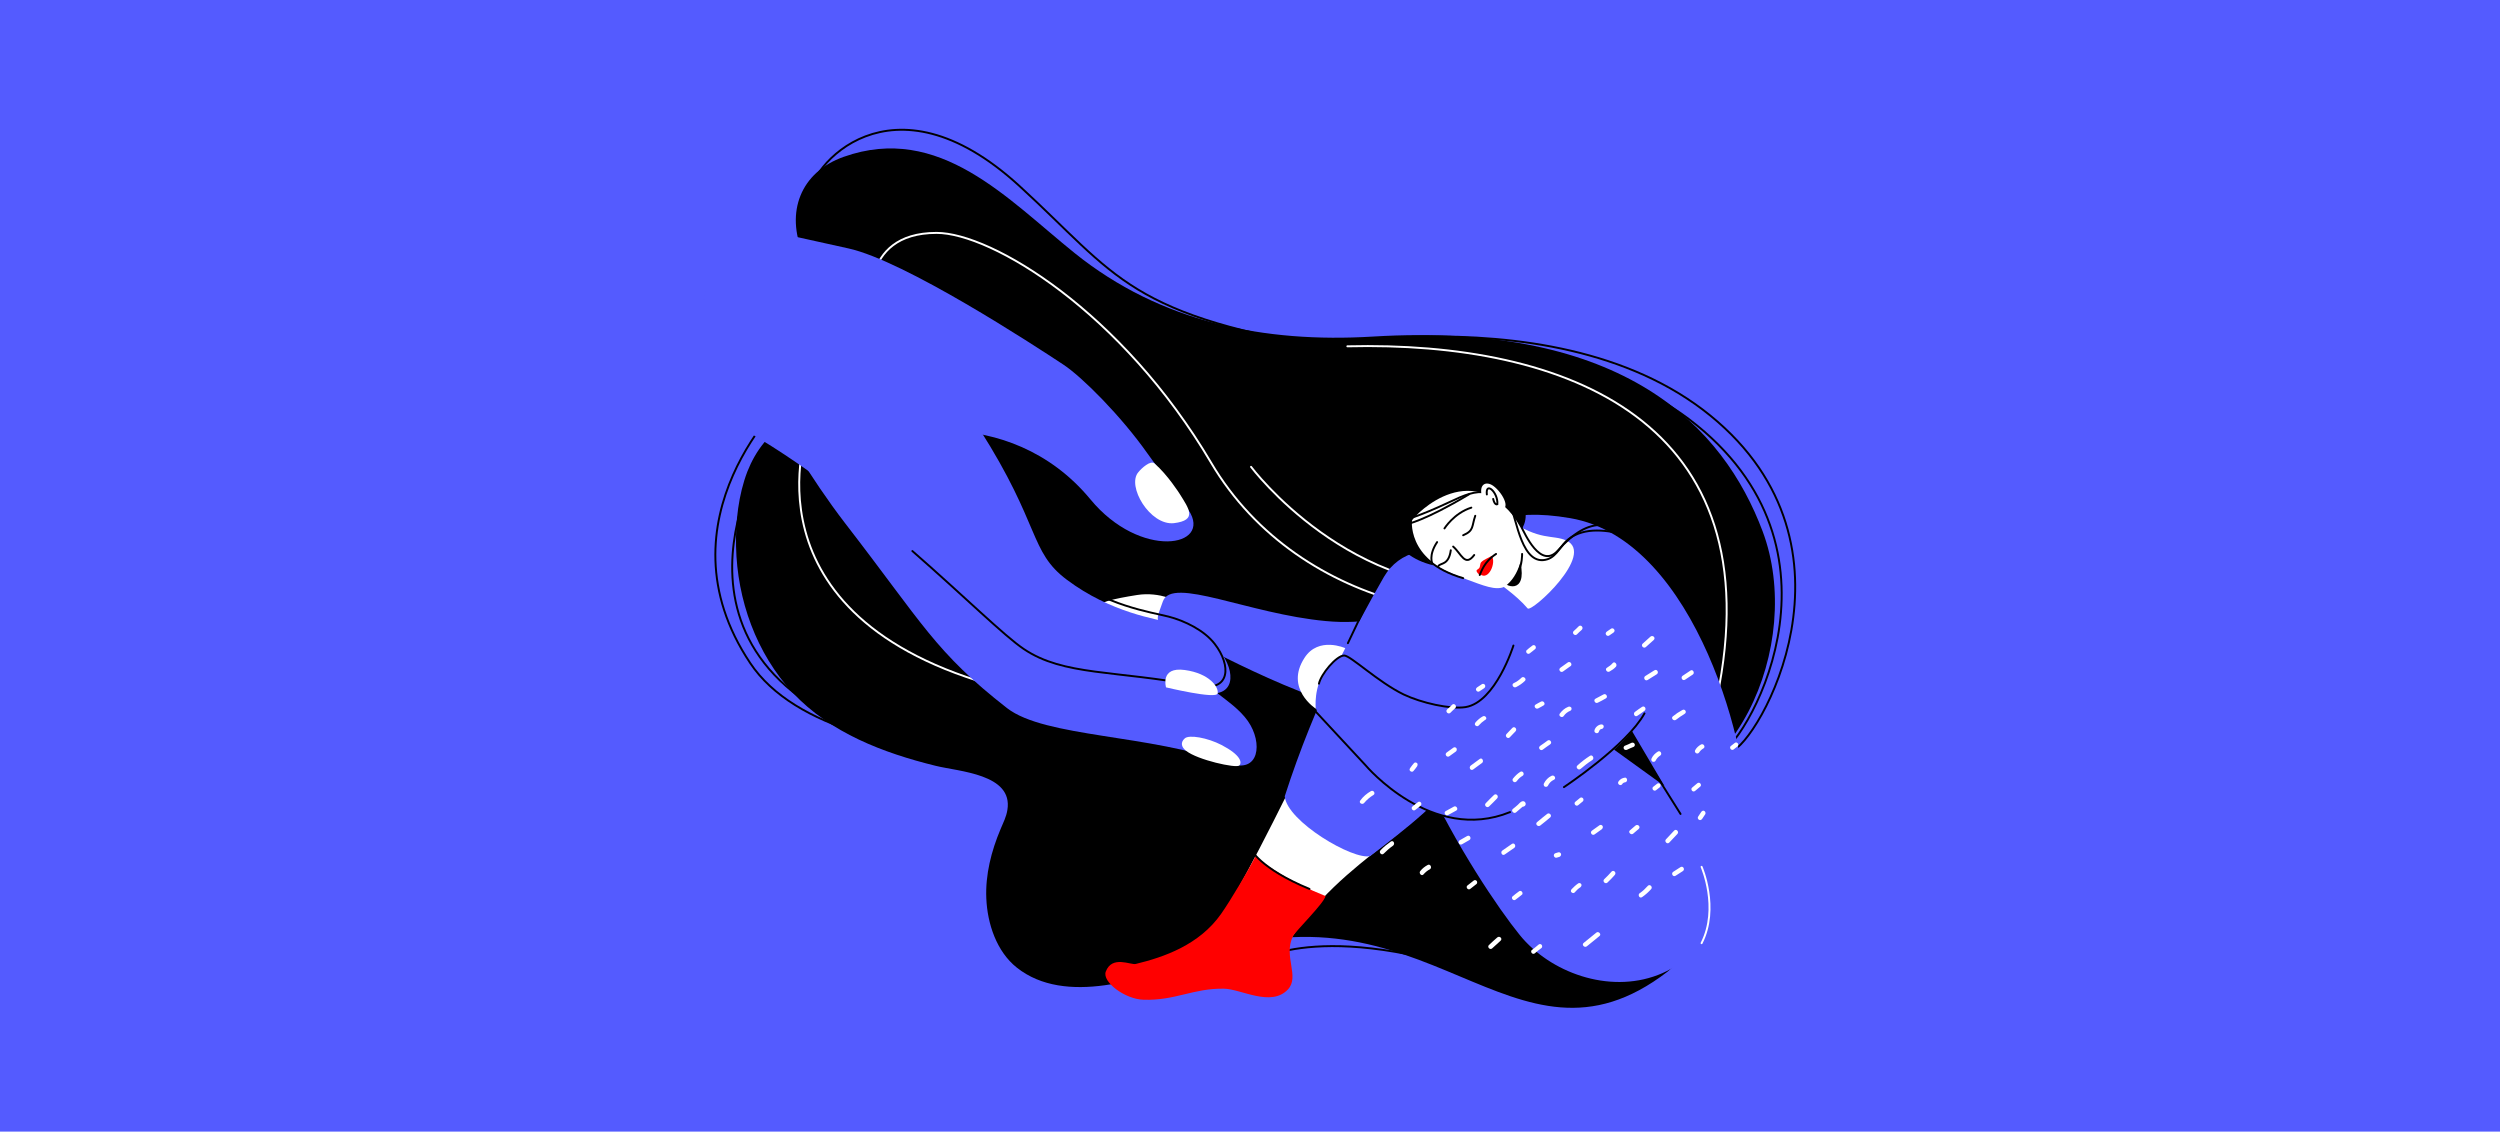 <?xml version="1.0" encoding="UTF-8"?>
<!-- Generator: Adobe Illustrator 28.2.0, SVG Export Plug-In . SVG Version: 6.00 Build 0)  -->
<svg xmlns="http://www.w3.org/2000/svg" xmlns:xlink="http://www.w3.org/1999/xlink" version="1.1" x="0px" y="0px" viewBox="0 0 950 430" style="enable-background:new 0 0 950 430;" xml:space="preserve">
<style type="text/css">
	.st0{fill:#545BFF;}
	.st1{fill:none;stroke:#000000;stroke-width:0.743;stroke-linecap:round;stroke-miterlimit:10;}
	.st2{fill:none;stroke:#FFFFFF;stroke-width:0.743;stroke-linecap:round;stroke-miterlimit:10;}
	.st3{fill:#FFFFFF;}
	.st4{fill:#FF0000;}
</style>
<g id="background">
</g>
<g id="illustration">
	<rect x="0" y="-1" class="st0" width="950" height="431"></rect>
	<g>
		<g>
			<g>
				<path class="st1" d="M477.1,365.8c0.3-1.1,27.9-17.9,97.5,8.5"></path>
				<path class="st1" d="M299.5,150.3c0,0-51.1,46.8-14.4,101.7c33.6,50.4,172.1,33.9,172.1,33.9"></path>
				<path class="st1" d="M477.1,135.5c0,0,111.2-27.7,172.8,22.4s17.9,124.9,8,127.6"></path>
				<path class="st1" d="M472.1,139.3c0,0,111.2-27.7,172.8,22.4s17.5,122.8,7.6,125.5"></path>
				<path d="M608.9,305.4c50.7,2.3,76.9-60.9,60.9-103.5c-14.8-39.4-52.2-79.8-148.2-74c-41.3,2.5-80.6-5.5-113.2-31.7      c-25.5-20.5-51.4-49.5-87.8-36.6c-16.4,5.8-22.2,21.1-15.4,36.9c3.3,7.7,8.5,14.3,13.4,21.1c8.6,12,19.1,28.8-0.4,36.7      c-5.9,2.4-12.5,3.1-18.2,6c-7.5,3.8-12.9,11-16,18.9c-3.4,8.9-4.5,18.9-4.3,28.4c0.4,20.3,7.7,40.7,21.6,55.7      c14.3,15.2,34.3,22.8,54.2,27.7c8.8,2.2,29.6,3.1,27.3,16.8c-0.4,2.6-1.6,4.9-2.6,7.3c-3.5,8.3-5.8,17.3-5.4,26.3      c0.4,9.6,3.9,20.2,11.6,26.3c18.4,14.6,48.2,4.3,67.2-3.1c88.2-34.7,121,50.1,180.1,4.6C651.5,355.1,608.9,305.4,608.9,305.4z"></path>
				<path class="st1" d="M307.1,75.7c0-12.3,31.4-49.7,80.2-5.1c37.6,34.4,41,49.7,124.6,62.6"></path>
				<path class="st1" d="M287.8,177.4c0,0-49,87.7,74.8,109.8"></path>
			</g>
			<g>
				<path class="st2" d="M512,131.6c82.9-2,162.5,28.1,140.4,133.8"></path>
				<path class="st2" d="M331.2,118.5c0,0-5.4-30,24.7-30c20.9,0,70.5,30,104.3,87.3s110.8,68.9,148.1,47"></path>
				<path class="st2" d="M475.4,177.4c0,0,38,50.8,96.3,45.5"></path>
				<path class="st2" d="M307.1,162.4c0,0-27.4,72,73.4,98.9"></path>
			</g>
			<path class="st3" d="M448.1,228.8c0,0-7.2-4.1-16-2.7c-8.8,1.4-15.7,2.9-15.4,5.2c0.3,2.3,7.9,0.8,16.4,4.1     c8.5,3.4,11.6,3.2,13.4,2.1C448.4,236.4,450.8,230.1,448.1,228.8z"></path>
			<path class="st0" d="M552.5,223.8c0,0-19.5,15-48.7,12.2c-29.3-2.7-58.5-17.1-61.9-7.5c-3.3,9.6-4.2,6.8,12,15.4     c16.2,8.6,63.2,32.5,79.8,26.4C550.2,264.1,552.5,223.8,552.5,223.8z"></path>
			<path class="st0" d="M552.5,223.8c0,0-4.3-35.3,44.2-26.9c48.4,8.3,68.8,91.2,66.9,114.7c-3.8,46.3-30.8,52.4-44.5,42.4     C605.3,344,552.5,223.8,552.5,223.8z"></path>
			<g>
				<g>
					<defs>
						<path id="XMLID_00000129895807116124128650000005269932364751631772_" d="M297.2,162.4c3.3,0.3,66.4,45.9,86.3,69.2        c11.5,7.1,24.4,13.3,36.6,18.4c5.8,2.4,12.4,2.3,18.5,3.5c9.1,1.9,16.8,4.3,24.1,10c3.6,2.8,8.4,6.1,11.5,10.5        c5.8,8.3,4.4,20.3-7.3,16c-29.8-11-69.7-9.7-84.2-20.9c-27.3-21.3-31.9-31.9-61.5-70.2C307.2,180.7,297.2,162.4,297.2,162.4z"></path>
					</defs>
					<use xlink:href="#XMLID_00000129895807116124128650000005269932364751631772_" style="overflow:visible;fill:#545BFF;"></use>
					<clipPath id="XMLID_00000025432801938205354150000018258277186424899214_">
						<use xlink:href="#XMLID_00000129895807116124128650000005269932364751631772_" style="overflow:visible;"></use>
					</clipPath>
				</g>
				<g>
					<defs>
						<path id="XMLID_00000138557167089664210380000016422896896333326258_" d="M282.6,140.2c0,0,73.3-2.8,89.7,23        c23.2,36.4,18.8,46.4,33.1,57.1c16.8,12.6,33.9,14.9,40.5,16.6c6.2,1.6,13.6,5.2,17.6,10.4c6.3,8.1,6.1,18.3-6.4,15.9        c-31.2-6-51-3.7-66.2-14c-15.2-10.3-65.1-64.2-116.8-90.6C271.6,150.6,282.6,140.2,282.6,140.2z"></path>
					</defs>
					<use xlink:href="#XMLID_00000138557167089664210380000016422896896333326258_" style="overflow:visible;fill:#545BFF;"></use>
					<clipPath id="XMLID_00000065057225418629722250000006468094881679466417_">
						<use xlink:href="#XMLID_00000138557167089664210380000016422896896333326258_" style="overflow:visible;"></use>
					</clipPath>
				</g>
				<g>
					<defs>
						<path id="XMLID_00000122717720988373315640000009025553495846983099_" d="M403.5,217.7c16.8,12.6,33.9,14.9,40.5,16.6        c6.2,1.6,13.6,5.2,17.6,10.4c6.3,8.1,6.1,18.3-6.4,15.9c-31.2-6-51-3.7-66.2-14c-7.3-4.9-22.6-20-42.3-37.2"></path>
					</defs>
					<clipPath id="XMLID_00000139268214725928550920000016141552197764785029_">
						<use xlink:href="#XMLID_00000122717720988373315640000009025553495846983099_" style="overflow:visible;"></use>
					</clipPath>
					
						<use xlink:href="#XMLID_00000122717720988373315640000009025553495846983099_" style="overflow:visible;fill:none;stroke:#000000;stroke-width:0.743;stroke-linecap:round;stroke-miterlimit:10;"></use>
				</g>
				<path class="st0" d="M404,138.5c7.2,4.7,22.2,19.8,32.1,33.9c6.1,8.6,12.1,16.1,15.6,21.5c9.2,14.1-18.4,18.8-37.3-4.1      c-15.6-18.9-36.3-25.5-53-26c-6.7-0.2-55.8,12.7-55.8,12.7c-25.3-16.7-22-10.9-33.7-18.7c-14.3-9.6-4.9-75.8,17.3-70.8      c0,0,9.4,2.2,33.2,7.4C343.8,99.1,392.8,131.1,404,138.5z"></path>
				<path class="st3" d="M448.3,187.7c0,0-4.6-7.3-9.6-11.6c-1.5-1.3-4.9,1.8-6.1,3.3c-4.6,5.2,4.4,20.4,13.5,19.4      C455.1,197.7,451.8,193.3,448.3,187.7z"></path>
				<path class="st3" d="M462.7,263.5c0.5-2.3-3-7.6-12.5-8.9c-9.5-1.3-7.1,6.6-7.1,6.6S462.2,265.8,462.7,263.5z"></path>
				<path class="st3" d="M470.9,290.9c1.2-1.1,0.6-4-6.7-7.8c-5.4-2.8-12.4-4-14-2.5c-1.7,1.5-1.3,3.3,0.5,4.7      C455.1,288.8,469.7,292,470.9,290.9z"></path>
			</g>
			<g>
				<g>
					<defs>
						<path id="XMLID_00000055698003734026987330000003677807267333822380_" d="M529.5,220.8c-17.1,38.3,31.9,114.7,48,134.5        c11.5,14.2,33.7,22.4,52.5,15.2c18.8-7.2,23.3-25.3,17.5-43.2c-5.7-17.6-52.1-92.8-89-114.4        C547.6,206.6,534.8,211.7,529.5,220.8z"></path>
					</defs>
					<use xlink:href="#XMLID_00000055698003734026987330000003677807267333822380_" style="overflow:visible;fill:#545BFF;"></use>
					<clipPath id="XMLID_00000111173225371041645850000004704040455157097359_">
						<use xlink:href="#XMLID_00000055698003734026987330000003677807267333822380_" style="overflow:visible;"></use>
					</clipPath>
				</g>
				<path class="st3" d="M557.2,213.3c-13.5-6-24-3.2-29,7c-4.1,8.4-60,129.2-68.7,133.8c-6.6,3.5,2.4,11,4.1,11.8      c2.5,1.2,17,9.4,21.3,0.7c19.6-39.4,55.3-48.4,69.8-74.9C573.1,258.4,567.5,217.9,557.2,213.3z"></path>
				<path class="st0" d="M557.2,212.2c-13.5-6-25.6-2.8-31.3,7c-10.8,18.8-26.1,47.3-37.7,83.4c0.8,9.5,26.1,24.4,32.5,22.7      c13.4-10.3,29-22,36.2-35C575,257,567.5,216.8,557.2,212.2z"></path>
				<g>
					<defs>
						<path id="XMLID_00000042004254224856778060000007836970924886974116_" d="M491.3,355.8c-3.7,7.6,2.7,15.3-1.9,20.2        c-6.4,6.8-17.8-0.2-24.3-0.3c-11.7-0.2-18.5,4.6-30.6,4.2c-7-0.2-15.8-6.8-14.3-10.7c2.4-6.3,9.5-2.4,11.4-2.9        c10.7-2.6,24.1-7.2,32.4-19c3.6-5.1,10.5-16.8,13.1-21.9c5.4,4.5,13.4,9.8,26.6,15.1C503.2,343.2,492.2,353.9,491.3,355.8z"></path>
					</defs>
					<use xlink:href="#XMLID_00000042004254224856778060000007836970924886974116_" style="overflow:visible;fill:#FF0000;"></use>
					<clipPath id="XMLID_00000083803454532914372900000009826849982173406388_">
						<use xlink:href="#XMLID_00000042004254224856778060000007836970924886974116_" style="overflow:visible;"></use>
					</clipPath>
				</g>
			</g>
			<polygon points="610.9,283.1 632.5,298.7 616.5,271.6    "></polygon>
			<path class="st0" d="M510,248.9c0,0,15.3,19.1,35.9,21.4c20.6,2.3,28.3-22.2,34.6-39.1c3.9-10.5,50-1.5,50,24.1     s-50.2,58.6-75.6,56.2c-25.5-2.4-53.6-40.2-54.9-42.2C498.5,266.8,500.9,249.1,510,248.9z"></path>
			<g>
				<defs>
					<path id="XMLID_00000119109280789870563740000015551866483456373682_" d="M560.5,215.3c8.7,6,15.6,10.7,20,15.9       c1.5,1.7,25.9-20.7,14.7-25.8c-5.3-2.4-9.8,0.4-22.4-8.2L560.5,215.3z"></path>
				</defs>
				<use xlink:href="#XMLID_00000119109280789870563740000015551866483456373682_" style="overflow:visible;fill:#FFFFFF;"></use>
				<clipPath id="XMLID_00000009584510956449109010000013835369018779484066_">
					<use xlink:href="#XMLID_00000119109280789870563740000015551866483456373682_" style="overflow:visible;"></use>
				</clipPath>
			</g>
			<path d="M570.8,220.7c2,3,10.4,4.8,6.4-9.2L570.8,220.7z"></path>
			<g>
				<g>
					<defs>
						<path id="XMLID_00000009584601274831500610000014729975859583380925_" d="M567.1,181.5c13.1,7.3,15.9,33.3,4.7,41.4        c-3.3,1.7-8.4-0.5-14.4-2.7c-7.9-3-16.7-7-20.4-11.7C525,191.8,546,167.8,567.1,181.5z"></path>
					</defs>
					<use xlink:href="#XMLID_00000009584601274831500610000014729975859583380925_" style="overflow:visible;fill:#FFFFFF;"></use>
					<clipPath id="XMLID_00000016781324432080739710000016524517115028025490_">
						<use xlink:href="#XMLID_00000009584601274831500610000014729975859583380925_" style="overflow:visible;"></use>
					</clipPath>
				</g>
				<g>
					<g>
						<path class="st4" d="M562.4,218.2c3.3,2.6,6.2-4.4,4.5-6.9C565.7,212.9,563.6,216.5,562.4,218.2z"></path>
						<path class="st4" d="M562.2,218.5c-0.4-0.4-1.1-1.1-1.1-1.5c-0.1-0.6,0.7-0.6,1.1-1.3c0.3-0.5,0.2-1.7,0.7-2.1        c1.1-1.1,2.8-1.6,4-2.4C566.7,214,563.7,216.8,562.2,218.5z"></path>
					</g>
					<path class="st1" d="M544.3,214.2c0,0-1.6-3.1,1.8-8.2"></path>
					<path class="st1" d="M548.9,200.8c0,0,3.6-5.8,10.2-7.9"></path>
					<g>
						<path class="st1" d="M551.3,209.1c-0.8,5.8-3.9,4.7-4.7,6"></path>
					</g>
					<g>
						<path class="st1" d="M560.6,196c-1.4,4-0.4,5.6-4.6,7.4"></path>
					</g>
					<path class="st1" d="M560.2,210.9c-3.5,4.7-4.9-0.5-8-3.2"></path>
					<path class="st1" d="M568.5,210.5c-4.6,3-5.6,6.8-6.2,8"></path>
				</g>
			</g>
			<path class="st1" d="M578.4,210.5c0,0,0.1,4-1.6,7.3"></path>
			<path d="M536.6,197.7c1.2-2.1,23.9-25.9,41.8,3.1c5.1-8.2-4.8-21.6-17.5-27.4c-33.2-14.9-48.4,33.9-16.3,41.4     C544.6,214.9,534.1,205.9,536.6,197.7z"></path>
			<path class="st1" d="M536.2,196.9c0,0-2.6,16.3,19.8,22.8"></path>
			<g>
				<path class="st1" d="M533.6,197.6c0,0,5.1-1.1,17.4-6.9c10.5-5,17.7-7.5,27.2,9.7c1.1,2,7.2,16.2,13.8,8.8      c11.8-13.4,21.4-12.9,37.3,1"></path>
				<path class="st1" d="M573.8,191.6c2.5,5.5,4.5,24.1,14.3,20.9c3.6-1.2,5.1-5.5,7.9-7.6c3.1-2.4,6.9-3.3,10.8-3.3      c7.7,0,15.4,3,22.4,6.1"></path>
				<path class="st1" d="M534.5,199.2c0,0,6.6-1.1,23.8-11.4"></path>
			</g>
			<g>
				<path class="st3" d="M563.2,188.9c-1.4-5,1.5-6.2,4.2-4.3c3.8,2.7,7.5,10,1.7,8.9C566.8,192.8,563.4,189,563.2,188.9z"></path>
				<path class="st1" d="M565,187.9c-0.6-5.1,4.3-0.9,4,3.7c0,0-1,0.6-1.6-2"></path>
			</g>
			<path class="st1" d="M475.4,322.7c0,0,3.1,7.2,22.2,15.1"></path>
			<path class="st1" d="M573.8,308.6c-29.7,12.1-54.8-17.7-54.8-17.7l-19.5-21"></path>
			<line class="st1" x1="626.3" y1="289.7" x2="638.6" y2="309.3"></line>
			<path class="st3" d="M500,269.3c0,0-11.9-7.6-4.3-19.3c5.3-8.3,15.5-3.7,15.5-3.7l-1.3,2.6c0,0-3.1,1.8-6,5.6     C499,261,500,269.3,500,269.3z"></path>
			<path class="st1" d="M501.2,259.8c0.7-3.5,6.6-10.7,9.6-10.7c2.4,0,12.9,10.1,22.6,14.8c6.7,3.2,17.7,5.7,23.5,4.8     c11.5-1.9,18.2-23.4,18.2-23.4"></path>
			<line class="st1" x1="518.1" y1="232" x2="512.2" y2="244.4"></line>
			<path class="st1" d="M594.3,299.1c0,0,23.9-15.8,30.6-28"></path>
			<path class="st2" d="M646.6,329.4c0,0,6.8,15.6,0,29"></path>
		</g>
		<g>
			<path class="st3" d="M567.7,302.1c-1,1-2.1,2-3.1,3.1c-0.8,0.8,0.4,2,1.2,1.3c1-1,2.1-2,3.1-3.1     C569.7,302.5,568.5,301.3,567.7,302.1z"></path>
			<path class="st3" d="M578.4,304.5c-0.6,0.2-1.1,0.8-1.6,1.3c-0.6,0.5-1.2,1.1-1.9,1.6c-0.9,0.7,0.4,2,1.2,1.3l1.5-1.3l0.7-0.6     c0.1-0.1,0.3-0.2,0.4-0.3c0.1,0,0.2,0,0.3,0C580.4,306,579.7,304.1,578.4,304.5z"></path>
			<path class="st3" d="M577.7,293.3c-1.1,0.7-2,1.6-2.8,2.6c-0.3,0.4-0.1,1,0.3,1.2c0.4,0.3,0.9,0.1,1.2-0.3c0.6-0.8,1.3-1.5,2.2-2     C579.5,294.2,578.7,292.7,577.7,293.3z"></path>
			<path class="st3" d="M562.3,288.4l-3.4,2.5c-0.9,0.7-0.1,2.2,0.9,1.5c1.1-0.8,2.2-1.6,3.4-2.5C564,289.3,563.2,287.7,562.3,288.4     z"></path>
			<path class="st3" d="M589.6,294.8c-1.3,0.6-2.3,1.7-2.9,2.9c-0.2,0.4-0.1,0.9,0.3,1.2c0.4,0.2,1,0.1,1.2-0.3     c0.5-1,1.2-1.8,2.3-2.3C591.5,295.9,590.7,294.3,589.6,294.8z"></path>
			<path class="st3" d="M587.9,309.3c-1.3,1-2.5,2-3.8,3.1c-0.9,0.7,0.3,2,1.2,1.3c1.3-1,2.5-2,3.8-3.1     C589.9,309.8,588.7,308.6,587.9,309.3z"></path>
			<path class="st3" d="M589.3,281.7c-0.2-0.4-0.8-0.6-1.2-0.3c-0.9,0.7-1.8,1.3-2.8,2c-0.4,0.3-0.6,0.7-0.3,1.2     c0.2,0.4,0.8,0.6,1.2,0.3c0.9-0.7,1.8-1.3,2.8-2C589.4,282.6,589.6,282.2,589.3,281.7z"></path>
			<path class="st3" d="M574.7,276.6c-0.7,0.8-1.5,1.5-2.2,2.3c-0.8,0.8,0.4,2.1,1.2,1.3c0.7-0.8,1.5-1.5,2.2-2.3     C576.7,277,575.5,275.8,574.7,276.6z"></path>
			<path class="st3" d="M604.2,287.2c-1.7,1.1-3.3,2.3-4.8,3.7c-0.8,0.7,0.4,2,1.2,1.3c1.4-1.2,2.9-2.4,4.5-3.4     C606,288.1,605.1,286.6,604.2,287.2z"></path>
			<path class="st3" d="M601.5,303.3c-0.4-0.4-0.9-0.3-1.2,0c-0.6,0.5-1.1,0.9-1.7,1.4c-0.4,0.3-0.3,0.9,0,1.2     c0.4,0.4,0.9,0.3,1.2,0c0.6-0.5,1.1-0.9,1.7-1.4C601.8,304.2,601.8,303.6,601.5,303.3z"></path>
			<path class="st3" d="M574.5,320.7l-3.6,2.5c-0.9,0.6-0.1,2.2,0.9,1.5l3.6-2.5C576.3,321.6,575.5,320,574.5,320.7z"></path>
			<path class="st3" d="M557.5,317.7l-2.8,1.6c-1,0.6-0.1,2.1,0.9,1.5c0.9-0.5,1.9-1.1,2.8-1.6C559.3,318.6,558.5,317.1,557.5,317.7     z"></path>
			<path class="st3" d="M552.5,306.5c-1,0.6-2.1,1.1-3.1,1.7c-1,0.5-0.1,2.1,0.9,1.5c1-0.6,2.1-1.1,3.1-1.7     C554.3,307.5,553.4,306,552.5,306.5z"></path>
			<path class="st3" d="M593.2,324.5c-0.1-0.4-0.6-0.8-1.1-0.6c-0.3,0.1-0.7,0.2-1,0.3c-0.4,0.1-0.8,0.6-0.6,1.1     c0.1,0.4,0.6,0.8,1.1,0.6c0.3-0.1,0.7-0.2,1-0.3C593,325.4,593.3,325,593.2,324.5z"></path>
			<path class="st3" d="M609,313.9c-0.2-0.4-0.8-0.6-1.2-0.3c-0.9,0.7-1.9,1.3-2.8,2c-0.4,0.3-0.6,0.7-0.3,1.2     c0.2,0.4,0.8,0.6,1.2,0.3c0.9-0.7,1.9-1.3,2.8-2C609,314.8,609.2,314.4,609,313.9z"></path>
			<path class="st3" d="M597,252c-0.2-0.4-0.8-0.6-1.2-0.3c-0.9,0.7-1.9,1.3-2.8,2c-0.4,0.3-0.6,0.7-0.3,1.2     c0.2,0.4,0.8,0.6,1.2,0.3c0.9-0.7,1.9-1.3,2.8-2C597.1,253,597.3,252.5,597,252z"></path>
			<path class="st3" d="M617.5,295.5c-1,0.1-1.9,0.6-2.5,1.5c-0.6,1,0.9,1.9,1.5,0.9c0.1-0.2,0.2-0.3,0.4-0.4c0.1,0,0.1-0.1,0.2-0.1     c0,0,0,0,0,0c0,0,0,0,0,0c0.2-0.1,0.2-0.1,0.3-0.1c0.5,0,0.9-0.4,0.9-0.9C618.3,295.9,617.9,295.4,617.5,295.5z"></path>
			<path class="st3" d="M609.4,275.9c-0.1-0.5-0.6-0.7-1.1-0.6c-1.1,0.2-2.1,1.1-2.4,2.2c-0.3,1.1,1.4,1.6,1.7,0.5     c0.1-0.3,0.2-0.5,0.4-0.7c0.2-0.2,0.4-0.3,0.7-0.3C609.2,276.9,609.5,276.3,609.4,275.9z"></path>
			<path class="st3" d="M597.1,268.9c-0.3-0.4-0.8-0.5-1.2-0.3c-1.3,0.5-2.4,1.5-3.2,2.6c-0.6,0.9,0.9,1.8,1.5,0.9     c0.6-0.9,1.5-1.6,2.5-2C597.2,269.9,597.3,269.3,597.1,268.9z"></path>
			<path class="st3" d="M585.6,266.6c-0.7,0.4-1.4,0.7-2,1.1c-1,0.5-0.1,2,0.9,1.5c0.7-0.4,1.4-0.7,2-1.1     C587.5,267.6,586.6,266.1,585.6,266.6z"></path>
			<path class="st3" d="M553.5,284.4c-0.2-0.4-0.8-0.6-1.2-0.3c-0.8,0.6-1.7,1.2-2.5,1.8c-0.4,0.3-0.6,0.7-0.3,1.2     c0.2,0.4,0.8,0.6,1.2,0.3c0.8-0.6,1.7-1.2,2.5-1.8C553.5,285.4,553.7,284.9,553.5,284.4z"></path>
			<path class="st3" d="M563.5,272.2c-1.1,0.6-2,1.4-2.8,2.3c-0.3,0.4-0.4,0.9,0,1.2c0.3,0.3,0.9,0.4,1.2,0c0.7-0.8,1.5-1.5,2.4-2.1     C565.4,273.2,564.5,271.7,563.5,272.2z"></path>
			<path class="st3" d="M621.1,282.6c-0.2-0.4-0.8-0.5-1.2-0.3c-0.8,0.4-1.7,0.8-2.5,1.1c-0.4,0.2-0.6,0.8-0.3,1.2     c0.2,0.4,0.8,0.5,1.2,0.3c0.8-0.4,1.7-0.8,2.5-1.1C621.2,283.6,621.4,283,621.1,282.6z"></path>
			<path class="st3" d="M609.3,263.9l-3,1.6c-1,0.5-0.1,2.1,0.9,1.5c1-0.5,2-1,3-1.6C611.2,264.9,610.3,263.3,609.3,263.9z"></path>
			<path class="st3" d="M599.9,238c-0.6,0.6-1.2,1.2-1.9,1.8c-0.8,0.8,0.4,2,1.2,1.3c0.6-0.6,1.2-1.2,1.9-1.8     C601.9,238.4,600.7,237.2,599.9,238z"></path>
			<path class="st3" d="M551.8,267.8c-0.6,0.6-1.2,1.2-1.9,1.8c-0.8,0.8,0.4,2,1.2,1.3c0.6-0.6,1.2-1.2,1.9-1.8     C553.8,268.3,552.6,267,551.8,267.8z"></path>
			<path class="st3" d="M578.2,257.5c-0.9,0.9-1.9,1.6-3,2.1c-1,0.5-0.1,2,0.9,1.5c1.2-0.6,2.4-1.4,3.4-2.4     C580.2,258,579,256.8,578.2,257.5z"></path>
			<path class="st3" d="M578.3,338.8c-0.4-0.4-0.9-0.3-1.2,0c-0.8,0.6-1.6,1.2-2.3,1.8c-0.4,0.3-0.3,0.9,0,1.2     c0.4,0.4,0.9,0.3,1.2,0c0.8-0.6,1.6-1.2,2.3-1.8C578.7,339.8,578.6,339.1,578.3,338.8z"></path>
			<path class="st3" d="M561.1,334.7c-0.4-0.4-0.9-0.3-1.2,0c-0.8,0.6-1.5,1.2-2.3,1.8c-0.4,0.3-0.3,0.9,0,1.2     c0.4,0.4,0.9,0.3,1.2,0c0.8-0.6,1.5-1.2,2.3-1.8C561.4,335.6,561.4,335,561.1,334.7z"></path>
			<path class="st3" d="M600.9,336c-0.2-0.4-0.8-0.6-1.2-0.3c-0.9,0.6-1.7,1.4-2.5,2.2c-0.3,0.4-0.4,0.9,0,1.2     c0.3,0.3,0.9,0.4,1.2,0c0.6-0.7,1.3-1.4,2.1-1.9C600.9,336.9,601.1,336.4,600.9,336z"></path>
			<path class="st3" d="M621.5,313.7c-0.7,0.6-1.4,1.2-2.1,1.8c-0.9,0.7,0.4,2,1.2,1.3l2.1-1.8C623.6,314.2,622.4,313,621.5,313.7z"></path>
			<path class="st3" d="M630.8,297.9c-0.4-0.4-0.9-0.3-1.2,0c-0.5,0.4-0.9,0.7-1.4,1.1c-0.4,0.3-0.3,0.9,0,1.2     c0.4,0.4,0.9,0.3,1.2,0c0.5-0.4,0.9-0.7,1.4-1.1C631.1,298.8,631.1,298.2,630.8,297.9z"></path>
			<path class="st3" d="M660.3,282.4c-0.4-0.4-0.9-0.3-1.2,0c-0.5,0.4-0.9,0.7-1.4,1.1c-0.4,0.3-0.3,0.9,0,1.2     c0.4,0.4,0.9,0.3,1.2,0c0.5-0.4,0.9-0.7,1.4-1.1C660.6,283.4,660.6,282.7,660.3,282.4z"></path>
			<path class="st3" d="M612.4,331.2c-0.9,1-1.8,2-2.8,2.9c-0.8,0.8,0.4,2,1.2,1.3c1-0.9,1.9-1.9,2.8-2.9     C614.4,331.6,613.2,330.4,612.4,331.2z"></path>
			<path class="st3" d="M624,268.6c-0.9,0.6-1.8,1.2-2.7,1.9c-0.9,0.6-0.1,2.2,0.9,1.5c0.9-0.6,1.8-1.2,2.7-1.9     C625.8,269.5,625,268,624,268.6z"></path>
			<path class="st3" d="M630,285.6c-1,0.6-1.9,1.5-2.4,2.6c-0.2,0.4-0.1,0.9,0.3,1.2c0.4,0.2,1,0.1,1.2-0.3c0.4-0.8,1-1.5,1.8-2     C631.8,286.5,630.9,285,630,285.6z"></path>
			<path class="st3" d="M612.8,252c-0.6,0.7-1.3,1.2-2.1,1.7c-1,0.5-0.1,2,0.9,1.5c0.9-0.5,1.8-1.1,2.5-1.9     C614.7,252.4,613.5,251.1,612.8,252z"></path>
			<path class="st3" d="M564.3,260.3c-0.2-0.4-0.8-0.6-1.2-0.3c-0.6,0.4-1.2,0.8-1.8,1.2c-0.4,0.3-0.6,0.8-0.3,1.2     c0.2,0.4,0.8,0.6,1.2,0.3c0.6-0.4,1.2-0.8,1.8-1.2C564.4,261.2,564.5,260.7,564.3,260.3z"></path>
			<path class="st3" d="M613.4,239.2c-0.2-0.4-0.8-0.6-1.2-0.3c-0.5,0.4-1.1,0.7-1.6,1.1c-0.4,0.3-0.6,0.8-0.3,1.2     c0.2,0.4,0.8,0.6,1.2,0.3c0.5-0.4,1.1-0.7,1.6-1.1C613.5,240.1,613.7,239.6,613.4,239.2z"></path>
			<path class="st3" d="M628.7,254.7l-3.5,2.2c-0.9,0.6-0.1,2.1,0.9,1.5c1.2-0.7,2.3-1.5,3.5-2.2     C630.5,255.6,629.7,254.1,628.7,254.7z"></path>
			<path class="st3" d="M639.3,269.8c-1.3,0.7-2.5,1.5-3.6,2.4c-0.9,0.7,0.3,2,1.2,1.3c1-0.8,2.1-1.5,3.2-2.2     C641.2,270.7,640.3,269.2,639.3,269.8z"></path>
			<path class="st3" d="M646.1,297.7c-0.3-0.4-0.9-0.3-1.2,0c-0.6,0.5-1.2,1-1.9,1.6c-0.4,0.3-0.3,0.9,0,1.2c0.3,0.4,0.9,0.3,1.2,0     c0.6-0.5,1.2-1,1.9-1.6C646.5,298.6,646.4,298,646.1,297.7z"></path>
			<path class="st3" d="M636.2,315.6c-1,1.1-2.1,2.2-3.1,3.3c-0.8,0.8,0.4,2.1,1.2,1.3c1-1.1,2.1-2.2,3.1-3.3     C638.2,316.1,637,314.8,636.2,315.6z"></path>
			<path class="st3" d="M626.2,336.6c-0.9,1-1.9,2-3.1,2.8c-0.9,0.6-0.1,2.2,0.9,1.5c1.3-0.9,2.4-1.9,3.4-3     C628.2,337.1,627,335.8,626.2,336.6z"></path>
			<path class="st3" d="M606.6,354.4c-1.6,1.3-3.2,2.6-4.8,3.9c-0.9,0.7,0.3,2,1.2,1.3c1.6-1.3,3.2-2.6,4.8-3.9     C608.7,355,607.4,353.7,606.6,354.4z"></path>
			<path class="st3" d="M585.8,359c-0.4-0.4-0.9-0.3-1.2,0c-0.8,0.7-1.7,1.4-2.5,2c-0.4,0.3-0.3,0.9,0,1.2c0.4,0.4,0.9,0.3,1.2,0     c0.8-0.7,1.7-1.4,2.5-2C586.1,360,586.1,359.3,585.8,359z"></path>
			<path class="st3" d="M569,356.2c-1.1,1-2.2,1.9-3.2,2.9c-0.8,0.8,0.4,2,1.2,1.3l3.2-2.9C571.1,356.7,569.9,355.5,569,356.2z"></path>
			<path class="st3" d="M638.6,329.5c-0.9,0.6-1.8,1.2-2.8,1.8c-0.9,0.6-0.1,2.1,0.9,1.5c0.9-0.6,1.8-1.2,2.8-1.8     C640.4,330.4,639.6,328.9,638.6,329.5z"></path>
			<path class="st3" d="M542.5,328.7c-1.1,0.6-2,1.3-2.8,2.3c-0.7,0.8,0.5,2.1,1.2,1.3c0.7-0.8,1.5-1.5,2.5-2     C544.3,329.7,543.5,328.1,542.5,328.7z"></path>
			<path class="st3" d="M528.5,319.8c-1.4,1-2.7,2-3.9,3.3c-0.8,0.8,0.4,2.1,1.2,1.3c1.1-1.1,2.2-2.1,3.5-3     C530.3,320.7,529.5,319.1,528.5,319.8z"></path>
			<path class="st3" d="M539.9,304.9c-0.4-0.4-0.9-0.3-1.2,0c-0.7,0.5-1.4,1.1-2,1.6c-0.4,0.3-0.3,0.9,0,1.2c0.4,0.4,0.9,0.3,1.2,0     c0.7-0.5,1.4-1.1,2-1.6C540.2,305.8,540.2,305.2,539.9,304.9z"></path>
			<path class="st3" d="M583.4,245.4c-0.4-0.4-0.9-0.3-1.2,0c-0.7,0.5-1.4,1.1-2,1.6c-0.4,0.3-0.3,0.9,0,1.2c0.4,0.4,0.9,0.3,1.2,0     c0.7-0.5,1.4-1.1,2-1.6C583.7,246.4,583.7,245.8,583.4,245.4z"></path>
			<path class="st3" d="M538.5,290c-0.3-0.3-0.9-0.4-1.2,0c-0.5,0.6-1,1.2-1.4,1.8c-0.3,0.4-0.4,0.9,0,1.2c0.3,0.3,0.9,0.4,1.2,0     c0.5-0.6,1-1.2,1.4-1.8C538.7,290.8,538.8,290.3,538.5,290z"></path>
			<path class="st3" d="M521,300.6c-1.6,0.9-3,2.1-4.1,3.6c-0.7,0.9,0.8,1.8,1.5,0.9c1-1.2,2.2-2.2,3.5-3     C522.8,301.6,522,300.1,521,300.6z"></path>
			<path class="st3" d="M646.4,282.9c-0.9,0.5-1.7,1.2-2.2,2.1c-0.6,1,0.9,1.9,1.5,0.9c0.4-0.6,0.9-1.1,1.6-1.5     C648.2,283.9,647.4,282.4,646.4,282.9z"></path>
			<path class="st3" d="M647.7,308.2c-0.4-0.3-0.9-0.1-1.2,0.3c-0.4,0.6-0.8,1.2-1.2,1.8c-0.3,0.4-0.1,1,0.3,1.2     c0.4,0.3,0.9,0.1,1.2-0.3c0.4-0.6,0.8-1.2,1.2-1.8C648.2,309.1,648.1,308.5,647.7,308.2z"></path>
			<path class="st3" d="M642.4,254.8l-3,2c-0.9,0.6-0.1,2.1,0.9,1.5l3-2C644.1,255.7,643.3,254.2,642.4,254.8z"></path>
			<path class="st3" d="M627.2,241.9c-1,0.9-2,1.8-3,2.7c-0.8,0.8,0.4,2,1.2,1.3l3-2.7C629.3,242.4,628.1,241.2,627.2,241.9z"></path>
		</g>
	</g>
</g>
</svg>
